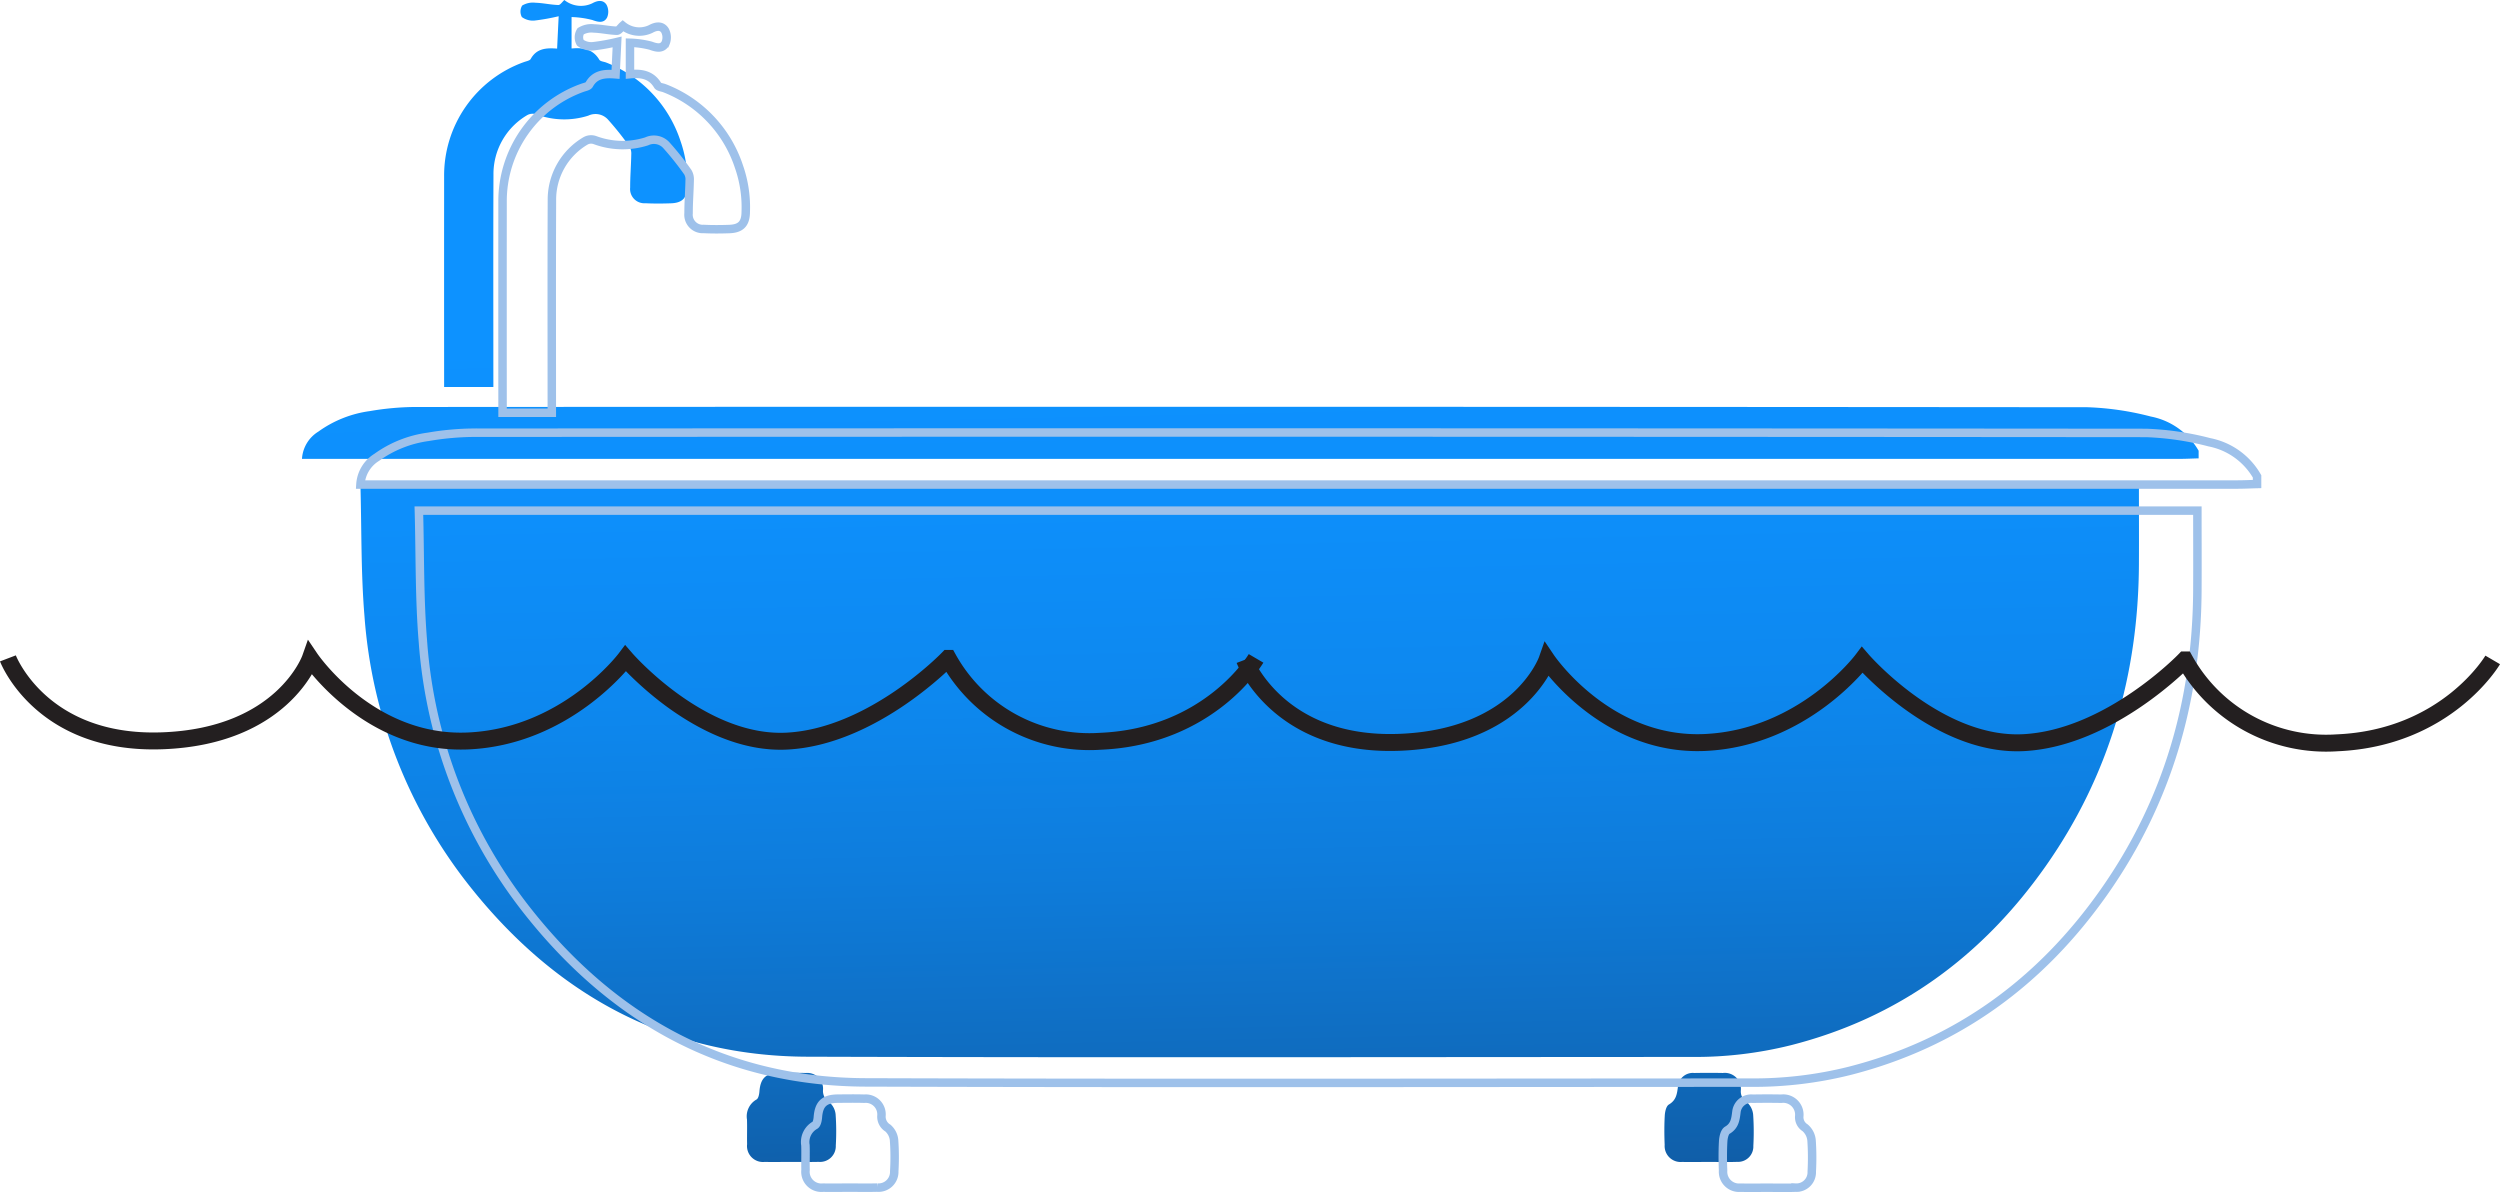 <svg xmlns="http://www.w3.org/2000/svg" xmlns:xlink="http://www.w3.org/1999/xlink" width="295.286" height="140.791" viewBox="0 0 295.286 140.791"><defs><linearGradient id="linear-gradient" x1="0.481" y1="-0.18" x2="0.531" y2="1.303" gradientUnits="objectBoundingBox"><stop offset="0.309" stop-color="#0d92ff"></stop><stop offset="0.415" stop-color="#0d8ffb"></stop><stop offset="0.521" stop-color="#0d88ef"></stop><stop offset="0.626" stop-color="#0e7cdb"></stop><stop offset="0.732" stop-color="#0f6cbf"></stop><stop offset="0.836" stop-color="#10569b"></stop><stop offset="0.929" stop-color="#124075"></stop></linearGradient></defs><g id="Bad_Bath" data-name="Bad Bath" transform="translate(147.679 70.146)"><g id="Bad_Bath-2" data-name="Bad Bath" transform="translate(-146.744 -70.146)"><path id="Path_317" data-name="Path 317" d="M97.965,130.2a1.568,1.568,0,0,1-.757-1.435,1.863,1.863,0,0,0-2.024-2.031c-1.045-.032-2.091-.016-3.136-.006-1.6.016-2.229.628-2.35,2.2-.025.329-.119.814-.342.938a2.287,2.287,0,0,0-1.126,2.37c.032.97-.009,1.942.014,2.912a1.883,1.883,0,0,0,2.072,2.091c1.045.022,2.091,0,3.136,0,1.082,0,2.166.022,3.247-.006a1.858,1.858,0,0,0,2.02-1.929,28.422,28.422,0,0,0-.022-3.692A2.171,2.171,0,0,0,97.965,130.2ZM58.273,44.291c0-7.877-.022-15.754.013-23.63a8.045,8.045,0,0,1,4.006-7.073,1.347,1.347,0,0,1,1.062-.082,9.379,9.379,0,0,0,6.127.156,1.987,1.987,0,0,1,2.307.435A34.884,34.884,0,0,1,74.342,17.3a1.63,1.63,0,0,1,.22.947c-.024,1.3-.133,2.6-.13,3.9a1.683,1.683,0,0,0,1.792,1.859c1,.05,2.016.043,3.023.008,1.368-.047,1.928-.647,1.934-2.051a14.507,14.507,0,0,0-.805-5.308A14.929,14.929,0,0,0,71.6,7.387c-.277-.11-.694-.131-.813-.331-.732-1.231-1.878-1.468-3.277-1.328V2.014a11.082,11.082,0,0,1,2.443.345c.728.269,1.378.4,1.753-.29a1.757,1.757,0,0,0-.062-1.5c-.383-.61-1.037-.539-1.683-.18A3.118,3.118,0,0,1,66.658,0c-.238.208-.481.6-.712.592-.9-.029-1.805-.24-2.71-.269a2.462,2.462,0,0,0-1.559.332,1.361,1.361,0,0,0-.038,1.358,2.2,2.2,0,0,0,1.532.411,24.74,24.74,0,0,0,2.816-.506c-.072,1.484-.126,2.621-.184,3.824-1.327-.109-2.446,0-3.12,1.225-.113.2-.515.263-.792.365A14.226,14.226,0,0,0,52.457,20.84q-.008,11.815,0,23.631v1.243h5.818ZM254.05,49.2a34.1,34.1,0,0,0-7.487-1.1Q147.731,48.01,48.9,48.071a33.135,33.135,0,0,0-5.226.487A13.472,13.472,0,0,0,37.6,50.981,4.065,4.065,0,0,0,35.668,54.2h1.837q109.918,0,219.839,0c.782,0,1.564-.04,2.346-.061v-.9A8.336,8.336,0,0,0,254.05,49.2ZM42.572,57.278c.145,5.217.054,10.377.478,15.494a58.115,58.115,0,0,0,12.617,32.135c10.147,12.688,23.253,19.853,39.7,19.906,34.874.113,69.749.039,104.624.028a46.652,46.652,0,0,0,11.531-1.384c12.716-3.234,22.627-10.516,30.106-21.156s10.933-22.6,11.009-35.572c.019-3.129,0-6.258,0-9.451ZM206.3,130.16a1.46,1.46,0,0,1-.681-1.366,1.9,1.9,0,0,0-2.127-2.059c-1.12-.023-2.24-.019-3.36,0a1.759,1.759,0,0,0-1.929,1.514c-.118.9-.176,1.678-1.087,2.213-.315.185-.457.846-.483,1.3-.066,1.154-.058,2.315-.012,3.47a1.886,1.886,0,0,0,2.06,2.009c1.045.026,2.091,0,3.136,0,1.12,0,2.241.029,3.359-.008a1.816,1.816,0,0,0,1.919-1.893,30.125,30.125,0,0,0-.023-3.693A2.226,2.226,0,0,0,206.3,130.16Z" transform="translate(-0.935)" fill="url(#linear-gradient)"></path><path id="Path_318" data-name="Path 318" d="M104.869,133.238a1.568,1.568,0,0,1-.757-1.435,1.863,1.863,0,0,0-2.025-2.031c-1.044-.032-2.09-.016-3.135-.006-1.6.016-2.229.628-2.35,2.2-.025.329-.119.814-.342.938a2.287,2.287,0,0,0-1.126,2.37c.032.97-.009,1.942.013,2.912a1.883,1.883,0,0,0,2.073,2.091c1.045.022,2.09,0,3.136,0,1.082,0,2.165.022,3.247-.006a1.858,1.858,0,0,0,2.02-1.929,28.246,28.246,0,0,0-.023-3.692A2.165,2.165,0,0,0,104.869,133.238ZM65.177,47.326c0-7.877-.022-15.754.013-23.631a8.044,8.044,0,0,1,4-7.072,1.35,1.35,0,0,1,1.063-.082,9.378,9.378,0,0,0,6.127.156,1.987,1.987,0,0,1,2.307.435,34.884,34.884,0,0,1,2.554,3.206,1.638,1.638,0,0,1,.22.947c-.024,1.3-.133,2.6-.13,3.9a1.684,1.684,0,0,0,1.792,1.86c1.005.05,2.016.043,3.023.008C87.519,27,88.079,26.405,88.084,25a14.485,14.485,0,0,0-.8-5.308A14.928,14.928,0,0,0,78.5,10.422c-.277-.11-.694-.131-.813-.331-.733-1.231-1.878-1.468-3.277-1.328V5.049a11.082,11.082,0,0,1,2.443.345c.728.269,1.378.4,1.753-.29a1.757,1.757,0,0,0-.062-1.5c-.383-.61-1.037-.539-1.683-.18a3.118,3.118,0,0,1-3.3-.386c-.238.208-.482.6-.712.592-.906-.029-1.805-.24-2.711-.269a2.459,2.459,0,0,0-1.558.332,1.361,1.361,0,0,0-.038,1.358,2.2,2.2,0,0,0,1.532.411,24.74,24.74,0,0,0,2.816-.506c-.072,1.484-.126,2.621-.184,3.824-1.327-.109-2.447,0-3.12,1.225-.113.2-.515.263-.792.365a14.226,14.226,0,0,0-9.434,13.508q-.009,11.816,0,23.631v1.243h5.818Zm195.777,4.91a34.161,34.161,0,0,0-7.487-1.1q-98.832-.087-197.665-.026a33.124,33.124,0,0,0-5.226.487A13.468,13.468,0,0,0,44.5,54.016a4.065,4.065,0,0,0-1.929,3.215h1.836q109.92,0,219.84,0c.782,0,1.564-.04,2.346-.061v-.9A8.336,8.336,0,0,0,260.954,52.236ZM49.476,60.313c.145,5.217.054,10.377.478,15.494a58.108,58.108,0,0,0,12.617,32.135c10.147,12.688,23.253,19.853,39.7,19.906,34.875.113,69.75.039,104.625.028a46.657,46.657,0,0,0,11.531-1.384c12.716-3.234,22.627-10.516,30.106-21.156s10.933-22.6,11.009-35.572c.018-3.129,0-6.258,0-9.451ZM213.2,133.2a1.46,1.46,0,0,1-.681-1.366,1.9,1.9,0,0,0-2.127-2.059c-1.12-.023-2.24-.019-3.36,0a1.759,1.759,0,0,0-1.929,1.514c-.118.9-.176,1.678-1.088,2.213-.314.185-.457.846-.483,1.3-.065,1.154-.057,2.315-.011,3.47a1.886,1.886,0,0,0,2.06,2.009c1.045.026,2.09.005,3.136.005,1.12,0,2.24.028,3.359-.008a1.816,1.816,0,0,0,1.919-1.893,29.926,29.926,0,0,0-.024-3.693A2.221,2.221,0,0,0,213.2,133.2Z" transform="translate(-0.935)" fill="none" stroke="#9ec1ea" stroke-miterlimit="10" stroke-width="1"></path><path id="Path_319" data-name="Path 319" d="M.935,77.763S4.831,88,19.119,87.5s17.535-9.737,17.535-9.737,6.928,10.267,18.618,9.755,18.617-9.755,18.617-9.755,8.892,10.3,19.059,9.773,19.042-9.773,19.042-9.773a19.081,19.081,0,0,0,17.968,9.793c12.989-.55,18.4-9.793,18.4-9.793" transform="translate(-0.935)" fill="none" stroke="#231f20" stroke-miterlimit="10" stroke-width="2"></path><path id="Path_320" data-name="Path 320" d="M147,77.945s3.9,10.232,18.185,9.737,17.535-9.737,17.535-9.737,6.927,10.267,18.618,9.755,18.617-9.755,18.617-9.755,8.891,10.3,19.058,9.773,19.043-9.773,19.043-9.773a19.081,19.081,0,0,0,17.968,9.793c12.989-.55,18.4-9.793,18.4-9.793" transform="translate(-0.935)" fill="none" stroke="#231f20" stroke-miterlimit="10" stroke-width="2"></path></g></g></svg>